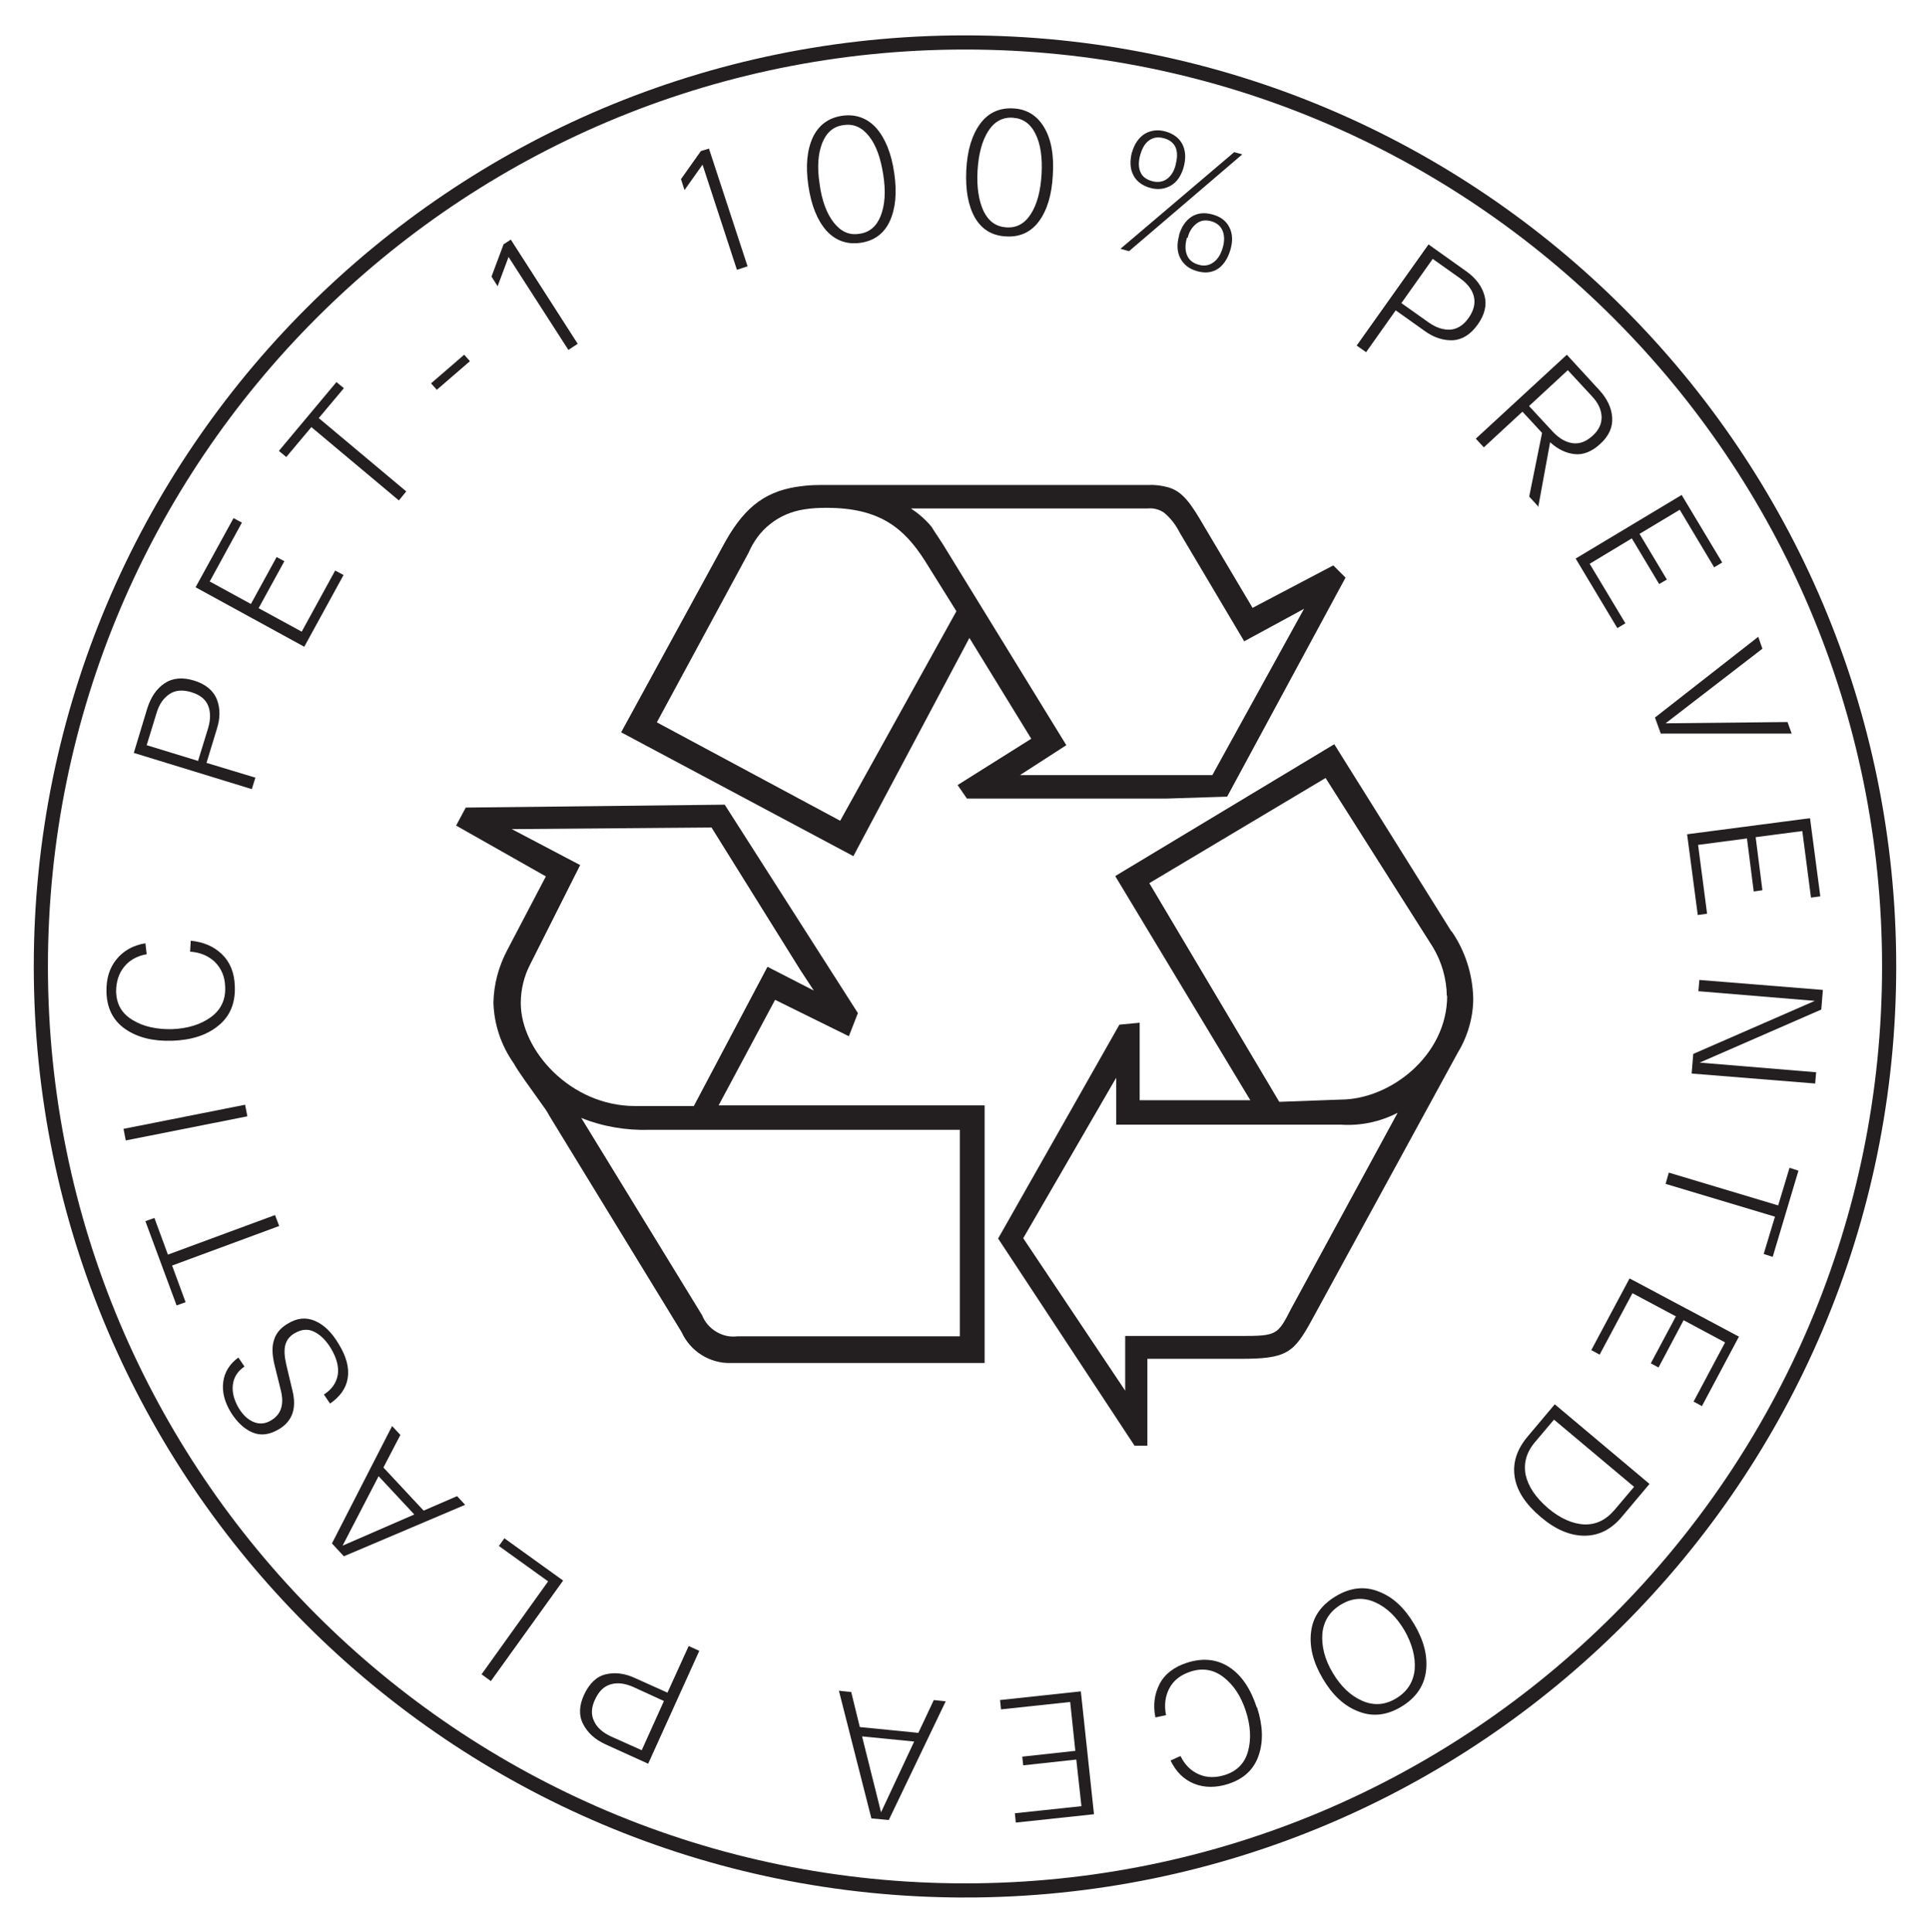 <?xml version="1.0" encoding="UTF-8"?>
<svg id="a" data-name="ICONS" xmlns="http://www.w3.org/2000/svg" xmlns:xlink="http://www.w3.org/1999/xlink" viewBox="0 0 60 60.07">
  <defs>
    <style>
      .d, .e {
        fill: none;
      }

      .f {
        fill: #231f20;
      }

      .e {
        stroke: #231f20;
        stroke-miterlimit: 10;
        stroke-width: .44px;
      }

      .g {
        clip-path: url(#c);
      }
    </style>
    <clipPath id="c">
      <rect class="d" y=".01" width="60" height="60.07"/>
    </clipPath>
  </defs>
  <g id="b" data-name="Prevented ocean plastic">
    <g class="g">
      <g>
        <path class="f" d="M38.56,41.54h-3.58v1.7l-3.17-4.74,2.89-4.99v1.46h6.99c.61.04,1.22-.09,1.76-.37l-3.31,6.09c-.42.82-.44.85-1.58.85h0ZM44.99,30.96c0,1.85-1.76,3.23-3.32,3.23l-1.9.07-4.04-6.8,5.48-3.27,3.33,5.25c.28.46.43.99.44,1.53h0ZM45.12,28.96l-3.64-5.82-6.81,4.1,4.2,6.97h-3.44v-2.41l-.63.06-3.77,6.65,4.24,6.44h.4v-2.7h2.89c1.44,0,1.66-.17,2.24-1.24l4.52-8.28c.31-.51.48-1.1.48-1.69-.02-.75-.25-1.47-.67-2.08"/>
        <path class="f" d="M31.71,24.1l1.44-.93-3.71-6.04c-.17-.29-.34-.52-.48-.75-.18-.22-.4-.41-.64-.57h7.35c.19-.02.38.03.53.14.2.17.36.38.48.62l2,3.37,1.86-1.01-2.85,5.17h-5.98ZM29.73,19.01l-3.61,6.51-5.7-3.06,2.85-5.27c.15-.35.38-.67.68-.9.3-.24.66-.39,1.04-.45.24-.04.47-.05.71-.05,1.66,0,2.41.64,3.05,1.64l.98,1.57ZM30.14,19.84l1.92,3.13-2.29,1.44.29.42h6.21l1.88-.06,3.68-6.81-.38-.38-2.51,1.32-1.49-2.51c-.43-.74-.68-1.11-1.14-1.24-.19-.05-.39-.08-.59-.07h-10.06c-.23,0-.46,0-.69.03-1.11.12-1.78.6-2.41,1.71l-3.25,5.95,7.22,3.85,3.61-6.79Z"/>
        <path class="f" d="M20.17,35.13h9.67v6.42h-6.91c-.23.03-.46-.02-.66-.14-.2-.12-.36-.3-.44-.51l-3.76-6.14c.67.27,1.39.39,2.11.37h0ZM18.04,26.9l-2.13-1.12,6.21-.05,2.76,4.43.42.64-1.44-.74-2.29,4.33h-1.83c-2,0-3.55-1.73-3.55-3.2,0-.42.1-.84.3-1.22l1.55-3.08ZM24.1,31.09l2.29,1.13.28-.72-4.14-6.48-8.05.09-.3.56,2.79,1.58-1.2,2.29c-.27.51-.42,1.07-.43,1.64.02.67.24,1.33.63,1.88.14.26.51.76.78,1.14.16.22.28.39.32.48l4.12,6.74c.13.29.35.54.62.71.27.17.59.26.91.25h7.89v-8.01h-8.27l1.75-3.27Z"/>
      </g>
    </g>
    <g>
      <circle class="d" cx="30" cy="30.05" r="22.79"/>
      <path class="f" d="M21.78,4.7l.26-.08,1.2,3.66-.33.11-1.07-3.27-.56.79-.11-.34.61-.86Z"/>
      <path class="f" d="M25.69,7.17c-.28-.32-.47-.78-.56-1.4-.09-.61-.04-1.11.14-1.5.18-.38.49-.61.91-.67.42-.06.78.07,1.06.38.28.32.47.78.56,1.4s.04,1.11-.14,1.5-.49.61-.91.67c-.42.06-.78-.07-1.06-.38ZM25.56,4.45c-.13.33-.16.75-.08,1.27.07.52.22.92.44,1.2s.48.4.79.35c.32-.04.54-.23.67-.56s.16-.75.08-1.27-.22-.92-.44-1.2c-.22-.28-.48-.4-.8-.35-.31.04-.53.23-.66.56Z"/>
      <path class="f" d="M30.31,6.77c-.21-.37-.3-.86-.27-1.48s.18-1.1.43-1.44.59-.5,1.02-.48c.43.02.75.22.97.59.22.37.31.86.27,1.48-.03.62-.18,1.1-.43,1.44s-.6.5-1.03.47c-.43-.02-.75-.22-.96-.58ZM30.72,4.08c-.19.3-.3.71-.33,1.23s.04.94.19,1.26c.16.32.39.48.71.5.32.02.57-.12.76-.42.19-.3.3-.71.33-1.23.03-.52-.03-.94-.19-1.26-.16-.32-.39-.48-.71-.5-.31-.02-.57.12-.76.42Z"/>
      <path class="f" d="M34.84,7.73l3.53-3,.25.07-3.52,3.01-.25-.07ZM35.19,4.74c.08-.27.21-.46.4-.58.19-.11.41-.14.65-.07s.42.2.52.4c.1.2.11.43.04.7-.08.28-.21.47-.4.58s-.41.14-.65.07-.42-.2-.52-.4c-.1-.2-.11-.43-.04-.71ZM35.73,4.36c-.13.09-.22.24-.28.45-.06.21-.06.39,0,.53.06.15.18.24.36.29.17.05.33.03.46-.06.13-.09.23-.24.28-.45s.06-.38,0-.53c-.06-.14-.18-.24-.36-.29-.18-.05-.33-.03-.46.06ZM36.65,7.32c.08-.27.21-.46.39-.58.19-.12.41-.14.66-.07.25.07.42.2.52.4.1.2.11.43.03.7-.08.27-.21.47-.39.59-.19.12-.4.14-.65.07-.25-.07-.42-.21-.52-.41-.1-.2-.11-.43-.03-.71ZM36.9,7.39c-.06.21-.06.39,0,.54.06.15.18.25.36.3.17.05.32.03.46-.07s.23-.25.29-.45c.06-.2.06-.38,0-.53-.06-.15-.18-.25-.35-.3-.18-.05-.33-.03-.46.07s-.23.24-.28.45Z"/>
      <path class="f" d="M42.18,10.74l2.23-3.14,1.18.84c.29.21.48.46.56.75.08.29.01.59-.21.9-.22.31-.48.47-.77.49-.3.01-.59-.08-.88-.29l-.9-.64-.92,1.3-.3-.21ZM43.56,9.42l.86.61c.23.16.45.23.67.22.22-.02.41-.14.57-.37.16-.23.21-.45.16-.66-.05-.21-.2-.4-.42-.56l-.86-.61-.97,1.37Z"/>
      <path class="f" d="M47.84,15.77l-.3-.33.4-1.98-.61-.66-1.2,1.11-.25-.27,2.83-2.61,1.01,1.1c.24.26.38.55.4.85s-.1.58-.38.83c-.25.23-.52.34-.79.31-.27-.03-.52-.15-.76-.37l-.37,2.02ZM47.53,12.62l.75.81c.19.2.39.32.61.35.22.03.42-.05.62-.23.2-.18.29-.38.28-.6s-.11-.43-.3-.63l-.75-.81-1.21,1.12Z"/>
      <path class="f" d="M48.98,17.37l3.3-1.98,1.26,2.1-.25.15-1.07-1.79-1.25.75.85,1.42-.24.14-.85-1.42-1.31.79,1.11,1.85-.25.15-1.3-2.17Z"/>
      <path class="f" d="M55.57,22.45l.13.36h-4.07s-.18-.5-.18-.5l3.21-2.51.13.37-3.01,2.32,3.8-.04Z"/>
      <path class="f" d="M52.45,25.94l3.82-.5.32,2.43-.29.04-.27-2.07-1.45.19.21,1.65-.27.04-.21-1.65-1.52.2.28,2.14-.29.04-.33-2.5Z"/>
      <path class="f" d="M56.46,33.34l-.03.35-3.84-.31.05-.61,3.78-1.65-3.62-.3.03-.35,3.84.31-.05.61-3.78,1.65,3.62.3Z"/>
      <path class="f" d="M55.63,36.31l.28.09-.8,2.68-.28-.09.35-1.16-3.4-1.02.1-.35,3.4,1.02.35-1.16Z"/>
      <path class="f" d="M50.66,39.75l3.4,1.81-1.15,2.16-.26-.14.98-1.84-1.29-.69-.78,1.47-.24-.13.78-1.46-1.35-.72-1.02,1.91-.26-.14,1.19-2.23Z"/>
      <path class="f" d="M48.33,43.66l2.95,2.48-.85,1.01c-.33.4-.72.6-1.17.6s-.9-.19-1.36-.58-.74-.8-.81-1.24c-.07-.44.06-.85.39-1.25l.85-1.01ZM48.32,44.13l-.6.71c-.27.32-.36.66-.29,1.02.08.36.31.7.69,1.03.39.33.77.49,1.13.51.37.01.68-.14.95-.46l.6-.71-2.49-2.09Z"/>
      <path class="f" d="M42.87,49.49c.44.17.8.51,1.1,1.02.3.51.42.99.36,1.46-.06.46-.32.83-.77,1.1-.45.27-.9.32-1.34.14-.44-.17-.8-.51-1.1-1.02-.3-.51-.42-.99-.36-1.46.06-.47.32-.83.77-1.1.45-.27.9-.32,1.34-.14ZM43.98,51.91c.03-.39-.08-.8-.32-1.22-.25-.42-.55-.71-.91-.87-.36-.16-.71-.14-1.06.07s-.54.51-.58.9c-.03.39.07.8.32,1.22.25.42.55.71.91.87.36.16.71.14,1.06-.07.35-.21.54-.51.58-.9Z"/>
      <path class="f" d="M39.08,53.09c.18.56.2,1.05.05,1.49-.15.44-.46.73-.95.89-.38.12-.74.12-1.06-.01-.32-.13-.56-.37-.73-.72l.31-.14c.13.27.32.46.57.57.25.11.52.11.81.02.38-.12.62-.37.72-.74.1-.37.08-.79-.07-1.25-.15-.46-.38-.81-.69-1.05-.31-.24-.66-.3-1.04-.17-.3.1-.52.27-.65.52-.13.25-.16.53-.1.83l-.33.07c-.08-.38-.03-.73.13-1.04.16-.31.45-.53.85-.66.5-.16.94-.11,1.32.14s.66.67.85,1.25Z"/>
      <path class="f" d="M33.6,52.58l.41,3.83-2.43.26-.03-.29,2.07-.22-.16-1.45-1.65.18-.03-.27,1.65-.18-.16-1.52-2.15.23-.03-.29,2.51-.27Z"/>
      <path class="f" d="M26.46,52.6l.27,1.1,1.82.18.48-1.02.37.04-1.77,3.69-.54-.05-1.01-3.97.38.04ZM28.42,54.15l-1.62-.16.59,2.36,1.03-2.2Z"/>
      <path class="f" d="M21.74,51.33l-1.59,3.51-1.32-.6c-.33-.15-.56-.36-.7-.63s-.13-.58.03-.92.38-.56.67-.63.6-.03.92.12l1,.45.66-1.45.33.15ZM20.64,52.89l-.96-.44c-.25-.11-.49-.14-.69-.08-.21.06-.37.21-.49.47-.12.25-.13.48-.03.68.09.2.27.35.52.47l.96.43.69-1.53Z"/>
      <path class="f" d="M17.51,49.14l-2.25,3.13-.29-.21,2.07-2.89-1.53-1.1.17-.24,1.82,1.31Z"/>
      <path class="f" d="M12.44,44.63l-.52,1,1.25,1.34,1.04-.45.25.27-3.77,1.6-.37-.4,1.87-3.65.26.28ZM12.88,47.09l-1.11-1.19-1.12,2.16,2.23-.97Z"/>
      <path class="f" d="M10.26,43.64l-.19-.28c.25-.16.39-.37.43-.61.04-.24-.03-.52-.21-.82-.15-.25-.32-.42-.52-.52-.2-.1-.4-.08-.62.05-.15.09-.24.21-.28.36-.04.15-.03.35.03.61l.19.8c.14.56,0,.96-.42,1.21-.29.17-.56.21-.82.1-.26-.11-.48-.32-.67-.62-.2-.33-.28-.64-.24-.95.04-.31.2-.56.47-.76l.19.28c-.21.14-.33.33-.36.56s.03.47.18.73c.14.23.3.37.48.44s.37.05.55-.07c.29-.18.39-.49.28-.92l-.2-.81c-.07-.3-.08-.56-.01-.76.06-.2.2-.37.42-.5.29-.18.57-.21.85-.09s.52.35.74.72c.24.39.33.74.28,1.06s-.24.58-.56.8Z"/>
      <path class="f" d="M5.77,40.49l-.28.1-.97-2.62.28-.1.42,1.14,3.33-1.23.13.34-3.33,1.23.42,1.14Z"/>
      <path class="f" d="M7.69,34.71l-3.78.75-.07-.36,3.78-.75.07.36Z"/>
      <path class="f" d="M5.35,32.36c-.59.02-1.07-.1-1.45-.36-.38-.26-.58-.65-.59-1.16-.01-.4.09-.74.31-1.01s.52-.44.9-.5l.04.34c-.29.05-.53.18-.7.39-.17.21-.25.47-.25.77.01.4.18.69.52.89.33.2.74.29,1.22.28.48-.02.88-.14,1.2-.37.32-.23.47-.55.45-.95-.01-.32-.12-.57-.32-.77-.2-.19-.46-.3-.77-.32l.02-.34c.39.04.71.17.97.42.25.24.39.58.4,1,.02.52-.15.93-.51,1.22-.35.29-.83.45-1.43.47Z"/>
      <path class="f" d="M7.84,24.54l-3.68-1.13.42-1.39c.11-.34.28-.6.53-.77s.56-.2.92-.09c.36.11.6.31.71.58.11.28.11.59,0,.93l-.32,1.05,1.52.46-.11.35ZM6.16,23.65l.31-1.01c.08-.27.08-.5,0-.7-.08-.2-.26-.34-.53-.42s-.49-.06-.67.06c-.18.12-.32.31-.4.58l-.31,1.01,1.6.49Z"/>
      <path class="f" d="M9.46,20.11l-3.38-1.85,1.18-2.15.26.14-1,1.83,1.28.7.8-1.46.24.13-.8,1.46,1.34.73,1.04-1.9.26.14-1.21,2.21Z"/>
      <path class="f" d="M8.9,14.21l-.23-.19,1.79-2.14.23.19-.78.93,2.72,2.28-.23.28-2.72-2.28-.78.93Z"/>
      <path class="f" d="M13.4,11.92l1.03-.89.18.2-1.03.89-.18-.2Z"/>
      <path class="f" d="M15.65,7.6l.23-.15,2.08,3.24-.29.19-1.86-2.89-.34.91-.19-.3.37-.99Z"/>
    </g>
    <path class="e" d="M30,58.78c15.87,0,28.73-12.86,28.73-28.73S45.87,1.32,30,1.32,1.27,14.18,1.27,30.05s12.86,28.73,28.73,28.73Z"/>
  </g>
</svg>